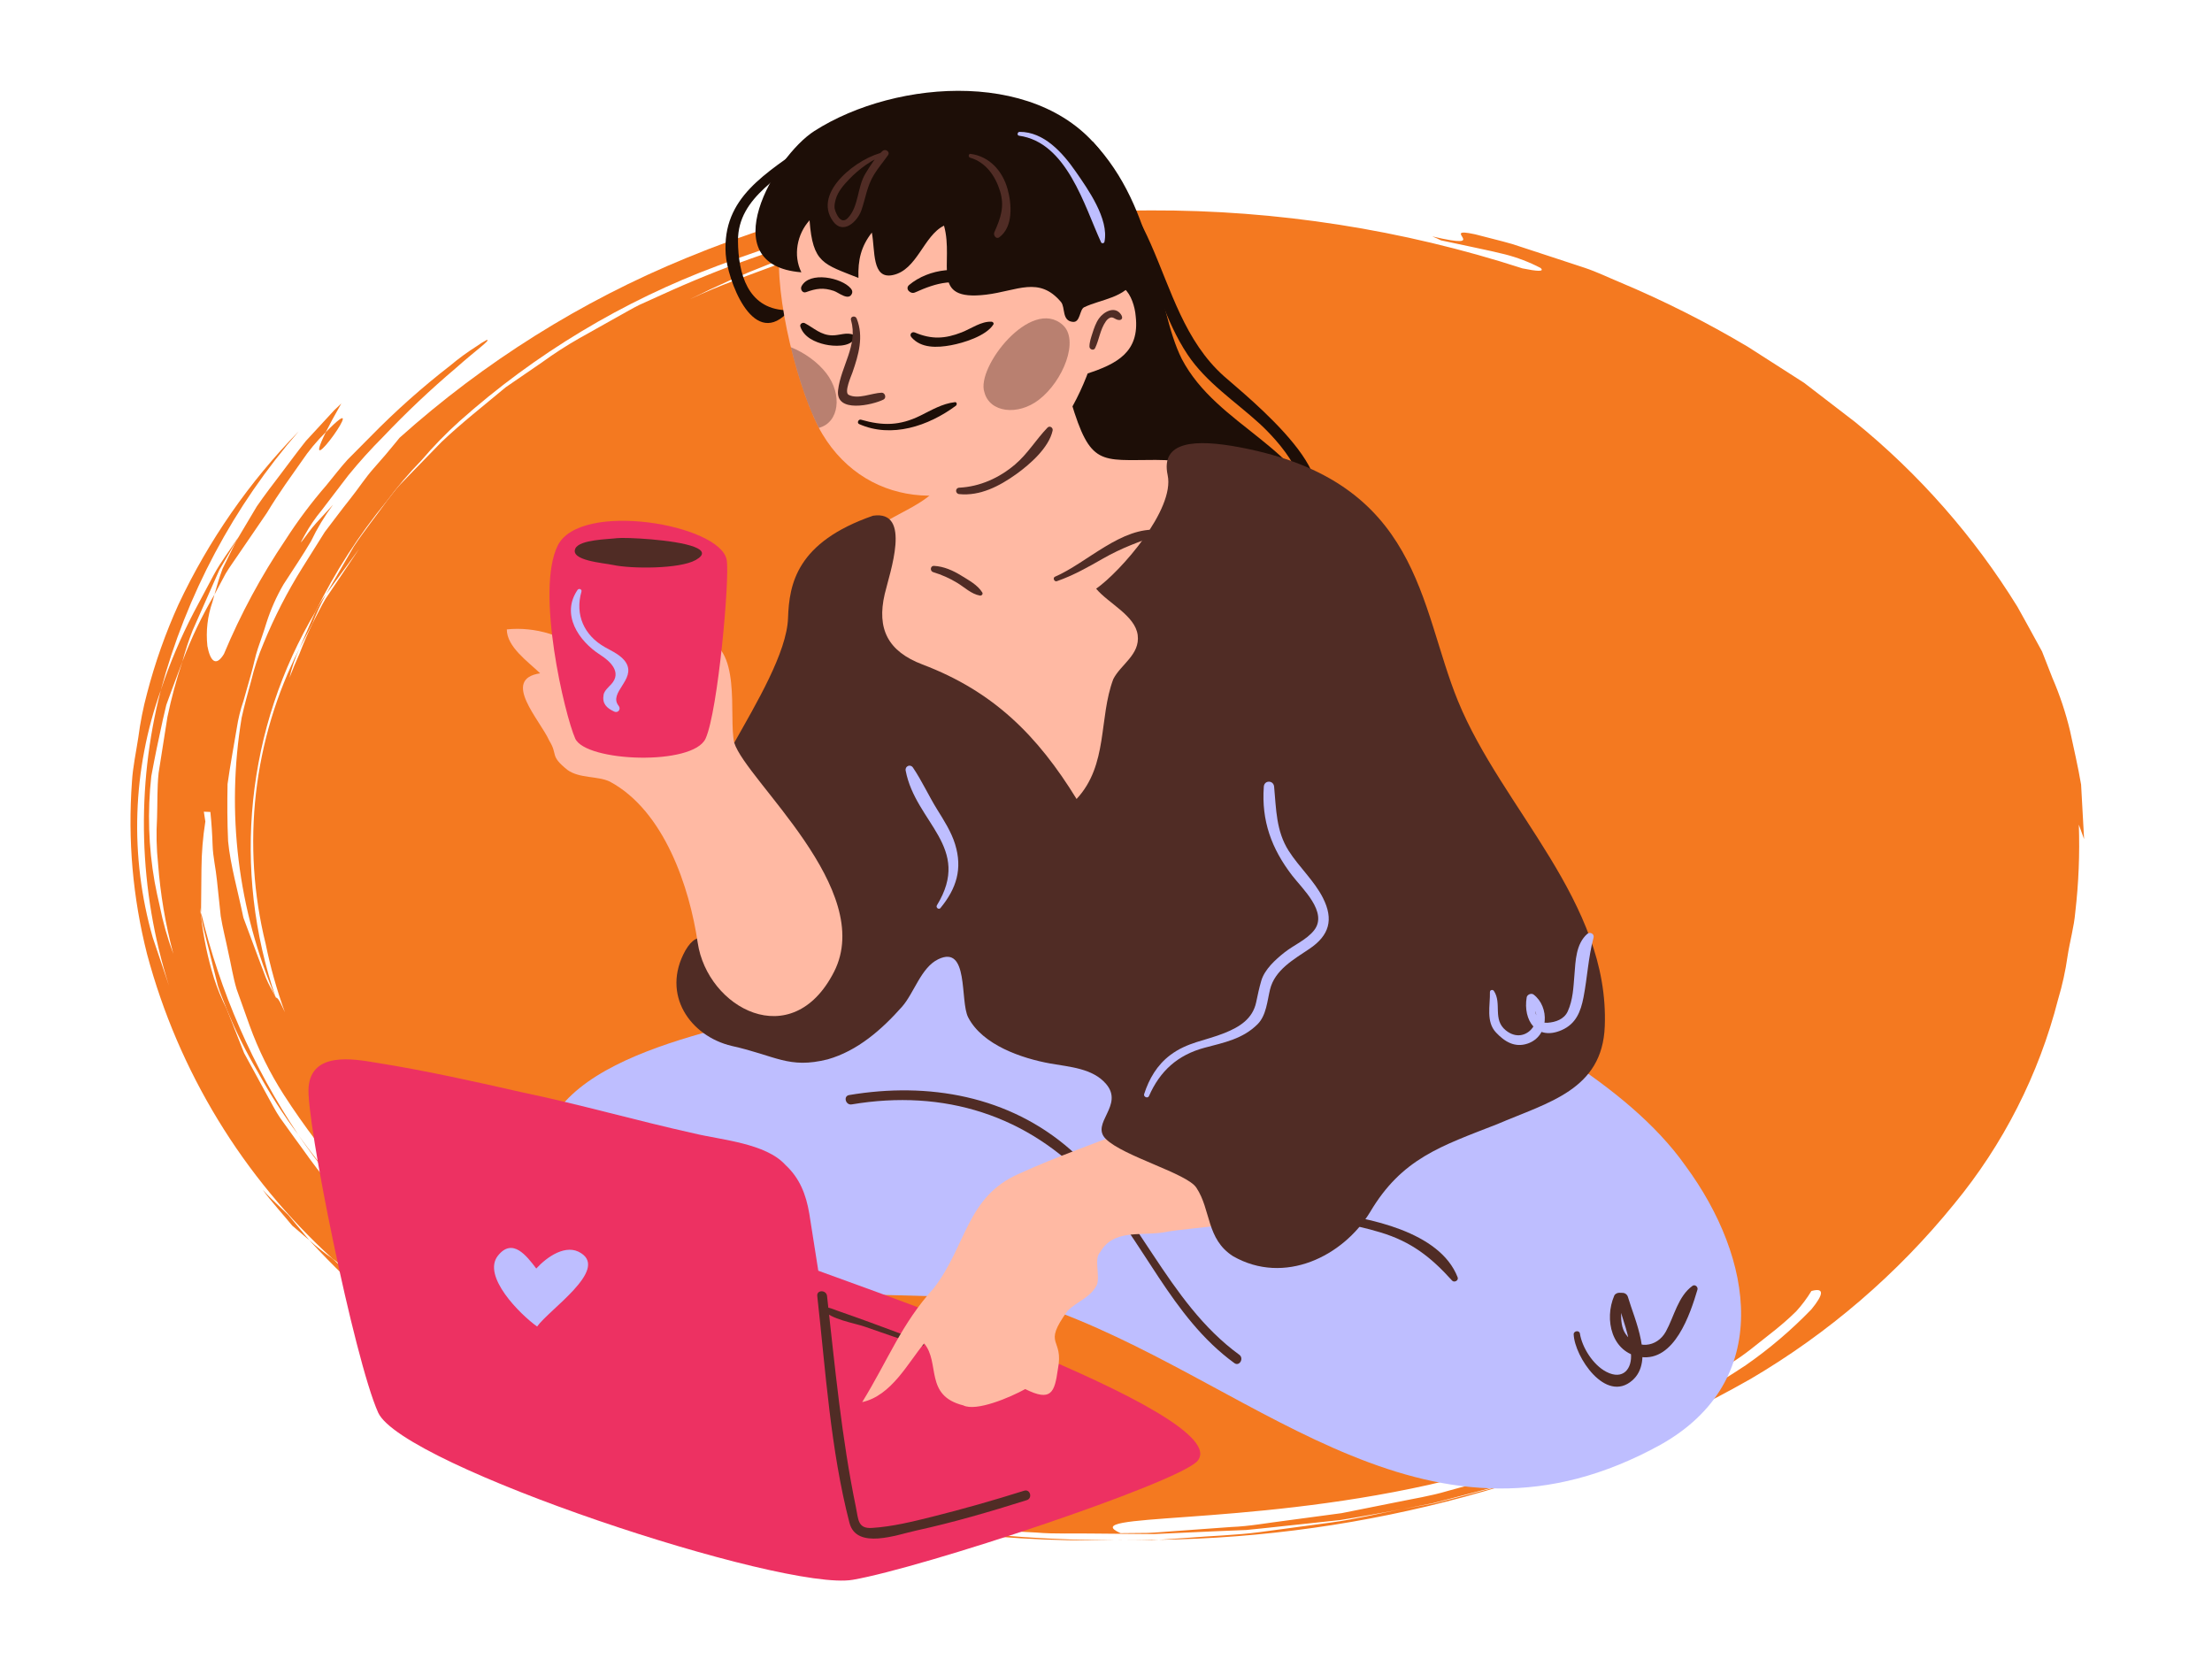 <svg xmlns="http://www.w3.org/2000/svg" xmlns:xlink="http://www.w3.org/1999/xlink" width="800" zoomAndPan="magnify" viewBox="0 0 600 450" height="600" preserveAspectRatio="xMidYMid meet" version="1.0"><defs><clipPath id="158d05c890"><path d="M 63 47.699 L 287 47.699 L 287 271 L 63 271 Z M 63 47.699 " clip-rule="nonzero"/></clipPath></defs><path fill="#f47920" d="M 58.168 161.289 L 61.203 155.594 C 62.305 153.727 63.664 151.953 64.883 150.094 L 72.355 139.168 C 75.859 133.367 79.223 128.848 81.758 125.207 C 83.691 122.32 85.898 119.66 88.371 117.227 C 89.312 115.32 90.641 112.824 92.582 109.449 L 90.664 111.27 L 82.973 119.609 C 80.66 122.512 78.488 125.492 76.25 128.438 C 74.012 131.379 71.75 134.324 69.672 137.34 L 64.125 146.66 C 62.848 149.258 61.59 151.793 60.391 154.223 C 59.441 156.723 58.777 159.113 58.168 161.289 Z M 58.168 161.289 " fill-opacity="1" fill-rule="nonzero"/><path fill="#f47920" d="M 88.367 117.238 C 80.438 133.379 101.965 103.277 88.367 117.238 Z M 88.367 117.238 " fill-opacity="1" fill-rule="nonzero"/><path fill="#f47920" d="M 312.402 417.758 L 314.277 417.629 C 310.395 417.738 306.5 417.793 302.594 417.789 Z M 312.402 417.758 " fill-opacity="1" fill-rule="nonzero"/><path fill="#f47920" d="M 90.211 341.426 C 93.793 344.047 97.312 346.664 100.727 349.316 C 102.457 350.629 104.059 352.008 105.816 353.285 L 111.172 357.082 C 128.629 370.234 147.324 381.293 167.254 390.262 C 164.645 388.125 174.43 392.398 174.738 392.031 L 182.578 394.801 C 185.18 395.809 187.879 396.75 190.73 397.551 C 196.34 399.281 202.035 401.117 207.824 403.051 C 213.664 404.871 219.883 406.273 226.02 407.953 C 229.109 408.73 232.152 409.66 235.32 410.316 L 244.922 412.137 C 247.359 412.68 249.746 413.383 252.086 414.254 L 258.965 414.789 L 266.152 415.008 C 271.008 415.176 275.977 415.402 281.059 415.695 C 286.109 416.145 291.371 415.863 296.68 415.973 L 312.887 416.117 L 329.543 415.355 L 338.035 415.008 C 340.852 414.77 343.664 414.402 346.492 414.129 L 363.527 412.309 C 369.137 411.414 374.711 410.348 380.285 409.363 L 388.742 407.719 L 397.016 405.551 L 413.746 401.18 C 408.422 402.77 402.875 404.148 397.332 405.625 L 388.961 407.785 L 380.285 409.363 C 373.852 410.527 367.547 412.117 361.094 412.973 L 341.723 415.578 C 335.277 416.43 328.738 416.582 322.234 417.121 L 314.348 417.668 C 328.379 417.465 342.34 416.387 356.23 414.43 C 370.125 412.473 383.84 409.652 397.379 405.969 C 410.918 402.289 424.172 397.773 437.145 392.422 C 450.117 387.074 462.703 380.93 474.902 374 C 485.422 367.812 495.312 360.746 504.57 352.789 C 513.824 344.836 522.301 336.125 530 326.652 C 536.691 318.543 542.418 309.809 547.18 300.438 C 551.945 291.066 555.633 281.293 558.242 271.109 C 559.402 267.242 560.266 263.312 560.828 259.316 C 561.434 255.363 562.574 251.422 562.91 247.492 C 563.828 239.582 564.152 231.648 563.879 223.688 C 564.363 225.016 564.84 226.32 565.305 227.598 C 565.031 222.641 564.758 217.727 564.492 212.828 C 563.672 207.973 562.531 203.117 561.496 198.262 C 560.32 193.336 558.727 188.547 556.715 183.898 C 555.781 181.512 554.844 179.117 553.902 176.711 C 552.629 174.383 551.344 172.039 550.055 169.684 L 547.215 164.57 C 541.328 155.047 534.691 146.082 527.301 137.672 C 519.91 129.262 511.871 121.527 503.184 114.469 L 489.359 103.84 L 474.059 94.039 C 462.871 87.391 451.273 81.547 439.273 76.512 C 436.152 75.219 433.164 73.758 429.898 72.66 L 420.074 69.43 L 410.25 66.211 C 406.922 65.242 403.477 64.465 400.117 63.555 C 389.84 61.309 405.32 68.074 388.5 64.125 C 389.344 64.469 390.156 64.832 390.84 65.188 C 397.246 66.594 403.391 67.785 408.238 68.992 C 411.594 69.852 414.809 71.082 417.883 72.684 C 419.059 73.773 416.871 73.594 412.949 72.793 C 396.664 67.527 380.062 63.578 363.152 60.941 C 346.238 58.305 329.227 57.012 312.109 57.07 C 296.262 57.066 280.488 58.176 264.797 60.398 C 267.41 59.43 270.004 58.574 272.414 57.617 C 268.973 58.047 265.488 58.418 262.066 58.957 L 252.043 61.059 C 245.77 62.234 239.578 63.762 233.477 65.641 C 234.906 65.102 234.582 64.809 234.484 64.574 C 226.324 66.555 218.305 69.004 210.426 71.918 C 203.066 74.703 195.453 77.242 187.156 81.156 C 201.238 74.105 215.855 68.441 231.012 64.164 C 246.164 59.887 261.586 57.07 277.273 55.715 C 278.961 55.02 280.48 54.332 281.805 53.664 C 264.059 54.988 246.57 57.867 229.336 62.305 C 212.102 66.746 195.395 72.668 179.215 80.082 L 173.41 82.711 C 171.531 83.641 169.77 84.695 167.953 85.684 L 157.141 91.754 C 153.637 93.746 150.254 95.93 146.992 98.305 L 137.16 105.055 C 131.266 109.988 125.148 114.766 119.746 119.902 L 112.066 127.793 L 108.262 131.734 C 107.051 133.074 106.055 134.508 104.945 135.887 C 101.996 140 98.758 144.02 95.977 148.23 C 93.48 152.52 90.961 156.844 88.426 161.199 L 97.469 148.797 L 88.336 162.375 C 87.012 164.578 85.98 166.848 84.762 169.113 C 83.445 171.809 82.301 174.574 81.23 177.332 C 80.262 179.488 79.363 181.664 78.508 183.855 C 79.141 181.109 80.047 178.453 81.227 175.895 C 79.668 178.953 78.254 182.078 76.977 185.27 C 75.695 188.457 74.562 191.695 73.574 194.984 C 72.586 198.273 71.746 201.602 71.055 204.965 C 70.359 208.328 69.82 211.719 69.43 215.129 C 69.039 218.543 68.801 221.965 68.715 225.398 C 68.629 228.832 68.699 232.266 68.918 235.691 C 69.141 239.121 69.512 242.531 70.035 245.926 C 70.562 249.32 71.234 252.684 72.059 256.02 C 73.34 262.332 75.078 268.516 77.277 274.57 C 76.52 273.02 75.531 270.504 74.852 270.613 C 73.957 268.828 72.848 267.066 72.125 265.246 L 70.062 259.781 C 68.699 256.141 67.34 252.5 66.02 248.918 C 64.531 241.676 62.488 234.645 61.871 228.18 C 61.633 223.016 61.625 217.82 61.723 212.66 C 62.441 207.543 63.391 202.469 64.23 197.484 C 64.609 194.965 65.215 192.504 66.047 190.098 C 66.742 187.668 67.422 185.258 68.094 182.867 C 68.797 180.488 69.203 178.07 69.992 175.766 C 70.781 173.457 71.594 171.195 72.277 168.926 C 73.441 165.289 74.977 161.824 76.895 158.527 C 79.418 154.629 82.215 150.473 84.363 146.805 C 86.027 143.32 88.016 140.027 90.32 136.93 L 85.773 141.863 C 84.266 143.508 83.105 145.301 81.746 147.016 C 81.473 147.289 81.867 146.527 82.75 144.977 C 84.039 142.656 85.531 140.473 87.23 138.43 L 94.445 128.984 C 97.426 125.32 100.586 121.82 103.926 118.48 C 110.172 111.898 116.758 105.676 123.684 99.809 C 129.203 94.898 133.246 92.137 132.035 92.203 C 131.074 92.711 130.156 93.285 129.281 93.922 C 126.805 95.492 124.441 97.215 122.195 99.102 C 114.52 105.043 107.285 111.484 100.492 118.422 L 94.27 124.691 C 92.262 126.895 90.477 129.285 88.523 131.637 C 84.473 136.305 80.773 141.238 77.434 146.441 C 70.852 156.211 65.289 166.527 60.742 177.398 C 58.465 181.145 56.957 179.055 56.254 175.219 C 55.824 171.137 56.281 167.156 57.625 163.277 L 58.168 161.27 C 54.746 167.09 51.844 173.16 49.465 179.48 C 47.824 184.395 46.477 189.387 45.418 194.457 C 44.609 199.504 43.812 204.562 43.027 209.629 C 42.59 213.711 42.742 217.824 42.598 221.93 C 42.352 226.035 42.441 230.137 42.871 234.227 C 43.492 242.516 44.871 250.68 47.008 258.715 C 45.422 254.477 44.191 250.137 43.312 245.699 C 42.816 243.625 42.367 241.449 41.949 239.242 C 40.273 229.719 39.969 220.156 41.039 210.547 C 41.965 205.508 43.027 200.348 44.191 195.125 L 45.113 191.195 L 46.535 187.305 L 49.465 179.473 C 50.227 176.613 51.148 173.801 52.23 171.043 L 55.871 162.801 L 59.508 154.57 L 64.148 146.637 L 64.57 145.809 C 62.434 149.125 59.922 152.34 58.066 155.77 L 52.57 166.09 C 49.02 172.898 46.031 179.949 43.609 187.238 C 41.922 193.805 40.699 200.453 39.941 207.191 C 39.184 213.926 38.902 220.684 39.09 227.457 C 39.277 234.234 39.938 240.965 41.066 247.648 C 42.195 254.332 43.785 260.902 45.836 267.363 C 44.367 263.004 42.902 258.672 41.426 254.297 C 39.859 248.82 38.73 243.258 38.031 237.609 C 37.332 231.957 37.074 226.285 37.262 220.594 C 37.445 214.902 38.07 209.262 39.137 203.668 C 40.199 198.074 41.691 192.598 43.609 187.238 C 47.098 174.262 51.996 161.844 58.316 149.984 C 64.633 138.125 72.203 127.129 81.027 117 C 74.32 123.863 68.227 131.234 62.754 139.113 C 57.281 146.996 52.5 155.277 48.41 163.961 C 44.902 171.719 42.07 179.715 39.918 187.953 C 38.848 191.918 38.047 195.934 37.52 200.004 C 36.914 204.023 36.039 207.992 35.797 211.98 C 34.637 227.816 36 243.434 39.898 258.828 C 42.016 266.734 44.684 274.453 47.902 281.977 C 51.125 289.5 54.863 296.758 59.121 303.746 C 63.375 310.738 68.109 317.387 73.316 323.699 C 78.527 330.012 84.156 335.918 90.211 341.426 Z M 491.359 355.133 C 485.914 360.77 479.977 365.828 473.543 370.309 C 456.594 381.566 438.473 390.43 419.18 396.902 C 411.023 399.938 401.785 401.848 392.668 404.422 C 388.137 405.789 383.27 406.535 378.465 407.531 L 363.906 410.441 L 348.941 412.445 C 343.934 413.055 338.965 414.012 333.906 414.199 L 318.848 415.289 C 316.352 415.449 313.863 415.707 311.383 415.797 L 303.969 415.871 C 291.336 410.293 337.07 414 387.449 402.781 C 411.551 397.332 434.559 388.887 456.461 377.445 C 461.09 374.789 465.453 372.219 469.469 369.773 C 473.484 367.328 476.621 364.555 479.641 362.227 C 482.66 359.902 485.203 357.688 487.219 355.691 C 488.77 353.988 490.145 352.148 491.344 350.18 C 495.023 349.172 494.57 351.203 491.359 355.133 Z M 54.531 247.496 C 54.566 243.586 54.602 239.727 54.645 235.684 C 54.676 231.371 55.027 227.086 55.699 222.828 L 55.289 220.168 L 57.066 220.242 C 57.375 223.223 57.574 226.27 57.672 229.348 C 57.77 232.426 58.539 235.598 58.848 238.797 L 59.875 248.512 C 60.406 251.777 61.273 255.055 61.938 258.367 C 62.699 261.664 63.199 265.047 64.188 268.324 L 67.691 278.137 C 70.086 284.758 73.184 291.031 76.984 296.957 C 82.52 305.531 88.672 313.633 95.438 321.27 C 102.207 328.902 109.516 335.98 117.363 342.5 C 125.215 349.02 133.512 354.902 142.254 360.156 C 151 365.406 160.094 369.965 169.535 373.828 C 171.039 374.5 172.676 375.309 174.387 376.195 L 179.914 378.68 L 190.379 383.414 L 174.113 377.609 L 159.035 371.121 C 154.023 369.023 149.156 366.633 144.434 363.953 C 139.477 361.461 134.699 358.672 130.094 355.582 C 127.668 353.668 125.637 351.441 123.207 349.512 C 115.91 345.277 109.273 340.176 103.305 334.207 C 95.125 325.992 87.641 317.18 80.863 307.773 C 86.516 316.012 92.824 323.711 99.793 330.867 C 106.762 338.027 114.285 344.543 122.367 350.414 L 118.566 347.871 C 114.637 345.25 111.43 342.117 107.789 339.156 C 100.711 333.145 94.152 326.613 88.109 319.562 C 85.078 316.09 82.652 312.336 79.91 308.684 L 75.926 303.141 C 74.648 301.273 73.715 299.293 72.602 297.367 L 66.211 285.648 L 61.457 273.617 C 60.086 270.914 58.938 268.117 58.012 265.234 C 56.332 259.762 55.172 254.184 54.531 248.496 L 54.262 246.137 Z M 54.531 247.496 " fill-opacity="1" fill-rule="nonzero"/><g clip-path="url(#158d05c890)"><path fill="#f47920" d="M 85.605 165.84 C 90.891 155.105 97.336 145.121 104.938 135.883 C 107.816 132 110.941 128.328 114.316 124.867 C 117.52 121.102 120.957 117.566 124.629 114.258 C 134.891 105.113 145.906 97 157.68 89.91 C 169.449 82.82 181.777 76.879 194.652 72.086 C 209.246 66.543 224.148 62.039 239.367 58.57 C 254.586 55.102 269.973 52.703 285.523 51.375 C 287.172 49.98 287.25 48.68 284.77 47.578 C 267.812 48.516 251.055 50.863 234.496 54.629 C 217.934 58.391 201.805 63.516 186.105 70 C 171.855 75.848 158.203 82.867 145.152 91.055 C 132.102 99.238 119.84 108.477 108.363 118.762 L 107.547 119.773 C 105.68 122.086 103.598 124.527 101.34 127.059 C 99.086 129.59 97.223 132.523 94.945 135.367 C 92.672 138.215 90.441 141.238 88.098 144.297 L 82.004 154.012 C 77.934 160.527 74.438 167.336 71.516 174.441 C 70.086 177.785 68.949 181.227 68.105 184.762 C 67.16 188.16 66.25 191.477 65.547 194.68 C 64.488 201.07 63.891 207.5 63.754 213.973 C 63.617 220.445 63.941 226.898 64.727 233.324 C 65.512 239.754 66.75 246.09 68.441 252.34 C 70.133 258.594 72.258 264.691 74.82 270.637 C 73.344 266.348 72.105 261.992 71.102 257.57 C 70.098 253.148 69.34 248.684 68.82 244.176 C 68.305 239.672 68.031 235.152 68.004 230.617 C 67.977 226.082 68.195 221.559 68.66 217.047 C 69.125 212.535 69.832 208.062 70.781 203.629 C 71.73 199.195 72.918 194.824 74.344 190.52 C 75.77 186.215 77.422 182 79.305 177.875 C 81.188 173.75 83.289 169.738 85.605 165.84 Z M 85.605 165.84 " fill-opacity="1" fill-rule="nonzero"/></g><path fill="#f47920" d="M 81.219 175.895 L 84.758 169.113 C 85.809 166.406 87.023 163.777 88.395 161.223 C 87.332 162.691 86.391 164.238 85.582 165.863 C 84.129 169.211 82.676 172.555 81.219 175.895 Z M 81.219 175.895 " fill-opacity="1" fill-rule="nonzero"/><path fill="#f47920" d="M 57.52 261.07 L 59.102 267.398 C 59.754 269.496 60.68 271.559 61.457 273.641 C 63.871 279.559 66.703 285.27 69.949 290.777 C 73.188 296.691 76.828 302.348 80.867 307.742 C 74.723 298.566 69.438 288.918 65.012 278.797 C 60.59 268.676 57.094 258.242 54.531 247.496 L 54.531 248.496 C 55.262 252.68 56.539 256.855 57.52 261.07 Z M 57.52 261.07 " fill-opacity="1" fill-rule="nonzero"/><path fill="#f47920" d="M 71.285 322.742 C 73.02 325.266 77.277 329.996 79.273 332.453 L 83.895 336.41 C 82.027 334.152 80.129 331.871 78.242 329.602 C 75.938 327.312 73.363 325.102 71.285 322.742 Z M 71.285 322.742 " fill-opacity="1" fill-rule="nonzero"/><path fill="#f47920" d="M 252.07 414.227 C 185.949 404.852 128.605 378.211 90.211 341.426 C 88.004 339.879 85.898 338.203 83.895 336.398 C 90.141 343.211 96.797 349.602 103.855 355.57 C 110.91 361.539 118.32 367.035 126.074 372.062 C 133.832 377.09 141.875 381.602 150.203 385.609 C 158.531 389.613 167.082 393.074 175.848 395.988 C 182.59 398.738 193.883 401.102 200.77 403.449 C 217.25 408.527 234.027 412.27 251.102 414.672 C 268.176 417.078 285.336 418.117 302.574 417.789 C 286.121 417.781 269.742 416.664 253.441 414.441 Z M 252.07 414.227 " fill-opacity="1" fill-rule="nonzero"/><path fill="#1d0e07" d="M 287.461 37.578 C 297.516 44.73 303.809 54.773 308.801 65.855 C 313.301 75.848 316.008 86.996 322.121 96.176 C 327.172 103.758 335.016 108.852 341.645 114.898 C 346.5 119.332 358.242 132.117 350.309 138.199 C 349.457 138.852 349.906 140.559 351.109 140.102 C 370.246 132.871 337.684 107.125 332 102.047 C 321.352 92.535 317.711 78.789 312.121 66.133 C 306.785 54.055 299.621 43.324 288.184 36.344 C 287.383 35.855 286.723 37.055 287.461 37.578 Z M 287.461 37.578 " fill-opacity="1" fill-rule="nonzero"/><path fill="#1d0e07" d="M 219.055 38.848 C 208.098 47.031 195.797 53.316 196.848 68.953 C 197.297 75.629 203.941 94.316 213.277 85.121 C 213.652 84.75 213.355 84.168 212.871 84.137 C 202.828 83.547 200.246 74.246 200.176 65.363 C 200.082 53.094 212.797 47.801 220.129 40.242 C 220.809 39.543 219.887 38.23 219.055 38.848 Z M 219.055 38.848 " fill-opacity="1" fill-rule="nonzero"/><path fill="#1d0e07" d="M 296.332 38.344 C 314.02 56.914 313.465 83.191 320.543 97.34 C 330.27 115.91 354.148 121.215 359.453 142.441 C 364.762 165.434 358.57 184.887 333.809 189.309 C 312.582 192.844 296.664 186.656 285.168 168.086 C 270.133 140.672 263.059 96.457 269.246 65.504 " fill-opacity="1" fill-rule="nonzero"/><path fill="#bebeff" d="M 260.184 239.012 C 245.59 240.336 235.641 268.453 221.047 272.434 C 198.496 279.066 146.762 285.699 146.762 314.879 C 148.086 365.285 259.52 344.062 287.375 356 C 343.094 377.223 388.195 426.301 450.543 391.812 C 481.055 374.57 475.75 341.406 457.176 316.207 C 441.258 293.656 409.422 277.738 385.543 264.473 " fill-opacity="1" fill-rule="nonzero"/><path fill="#502c25" d="M 231.031 299.566 C 255.996 295.367 278.801 302.398 296.078 321.117 C 310.207 336.426 317.559 357.176 334.816 369.738 C 336.191 370.738 337.504 368.453 336.145 367.465 C 316.445 353.129 308.613 327.879 290.43 311.91 C 273.695 297.219 251.801 293.418 230.332 297.031 C 228.66 297.312 229.371 299.848 231.031 299.566 Z M 231.031 299.566 " fill-opacity="1" fill-rule="nonzero"/><path fill="#502c25" d="M 298.23 323.883 C 315.598 329.391 333.332 329.121 351.266 330.266 C 359.113 330.766 366.902 332.02 374.438 334.281 C 382.809 336.801 388.164 341.016 393.875 347.352 C 394.457 348 395.711 347.324 395.383 346.477 C 390.566 333.984 371.039 330.285 359.602 328.871 C 350.898 327.793 342.266 327.883 333.52 327.637 C 321.613 327.297 310.176 324.719 298.441 323.121 C 297.953 323.055 297.734 323.723 298.23 323.883 Z M 298.23 323.883 " fill-opacity="1" fill-rule="nonzero"/><path fill="#ed3162" d="M 215.828 342.406 C 224.371 345.941 336.484 383.742 324.699 396.406 C 318.512 402.594 250.164 425.277 231.309 428.516 C 212.453 431.758 109.051 397.602 102.57 383.152 C 96.086 368.703 82.832 303.32 83.715 294.777 C 84.598 285.352 95.5 287.121 102.273 288.297 C 115.238 290.359 128.492 293.305 141.457 296.25 C 157.07 299.492 172.391 303.91 188.301 307.445 C 195.664 309.215 207.742 310.098 213.047 315.988 C 216.875 319.523 218.645 323.941 219.527 329.242 C 220.117 333.074 233.363 416.25 233.07 420.078 " fill-opacity="1" fill-rule="nonzero"/><path fill="#502c25" d="M 250.215 364.031 C 245.508 362.203 240.789 360.43 236.047 358.699 C 233.109 357.625 230.164 356.582 227.211 355.551 C 226.164 355.184 224.645 354.43 223.488 354.715 C 223.273 354.77 223.121 355.07 223.266 355.262 C 225.219 357.855 231.777 358.875 234.637 359.879 C 239.719 361.668 244.805 363.414 249.922 365.094 C 250.609 365.316 250.863 364.285 250.215 364.031 Z M 250.215 364.031 " fill-opacity="1" fill-rule="nonzero"/><path fill="#502c25" d="M 277.812 404.348 C 269.566 406.949 261.238 409.316 252.848 411.414 C 247.512 412.746 242.039 414.098 236.535 414.449 C 232.617 414.699 232.848 412.121 232.16 408.809 C 228.273 389.992 226.465 370.605 224.332 351.523 C 224.145 349.844 221.488 349.824 221.68 351.523 C 223.953 371.867 225.277 393.211 230.414 413.062 C 232.32 420.426 243.293 416.301 248.457 415.172 C 258.598 412.957 268.625 410.031 278.52 406.906 C 280.145 406.395 279.449 403.832 277.812 404.348 Z M 277.812 404.348 " fill-opacity="1" fill-rule="nonzero"/><path fill="#ffb9a3" d="M 297.98 81.598 C 303.711 72.621 307.656 80.496 308.059 85.809 C 309.16 95.484 302.957 98.715 294.871 101.348 " fill-opacity="1" fill-rule="nonzero"/><path fill="#ffb9a3" d="M 297.836 61.098 C 304.012 79.855 295.953 109.375 281.641 122.301 C 262.32 139.754 235.582 138.547 223.086 117.77 C 216.664 107.086 209.801 79.613 211.582 66.953 C 212.449 60.793 213.961 36.918 250.539 31.074 C 287.113 25.23 294.043 49.582 297.836 61.098 Z M 297.836 61.098 " fill-opacity="1" fill-rule="nonzero"/><path fill="#1d0e07" d="M 217.098 88.602 C 218.043 91.48 221.105 92.852 223.875 93.461 C 226.113 93.953 230.559 94.203 231.797 91.848 C 231.969 91.516 231.906 91.016 231.531 90.84 C 229.75 89.996 227.672 91 225.738 90.969 C 222.66 90.922 220.828 89.008 218.312 87.664 C 217.707 87.34 216.855 87.875 217.098 88.602 Z M 217.098 88.602 " fill-opacity="1" fill-rule="nonzero"/><path fill="#1d0e07" d="M 247.199 91.445 C 249.824 94.543 254.277 94.324 257.934 93.648 C 261.434 93 267.422 91.141 269.434 88.047 C 269.664 87.695 269.355 87.289 268.988 87.266 C 266.207 87.086 263.395 89.156 260.883 90.141 C 256.32 91.934 252.691 92.113 248.164 90.191 C 247.336 89.84 246.586 90.723 247.199 91.445 Z M 247.199 91.445 " fill-opacity="1" fill-rule="nonzero"/><path fill="#ffb9a3" d="M 231.602 86.613 C 236.082 98.227 217.895 113.141 239.121 107.52 " fill-opacity="1" fill-rule="nonzero"/><path fill="#502c25" d="M 230.832 86.824 C 232.801 93.637 228.078 99.336 227.328 105.844 C 226.598 112.195 236.707 109.836 239.629 108.391 C 240.527 107.941 240.094 106.48 239.121 106.516 C 236.445 106.617 232.711 108.41 230.188 107.094 C 228.902 106.422 230.91 101.941 231.215 101.066 C 232.879 96.27 234.344 91.344 232.371 86.398 C 232 85.469 230.543 85.812 230.832 86.824 Z M 230.832 86.824 " fill-opacity="1" fill-rule="nonzero"/><path fill="#1d0e07" d="M 218.625 79.25 C 221.375 78.246 223.316 77.941 226.203 78.914 C 227.492 79.348 230.293 81.797 231.125 79.539 C 231.293 79.074 231.074 78.59 230.781 78.242 C 228.332 75.309 219.562 73.488 217.406 77.668 C 217.008 78.438 217.672 79.598 218.625 79.25 Z M 218.625 79.25 " fill-opacity="1" fill-rule="nonzero"/><path fill="#1d0e07" d="M 248.176 79.332 C 254.191 76.633 259.047 75.32 265.355 78.148 C 267.059 78.91 268.414 76.695 266.832 75.625 C 260.973 71.66 251.895 72.852 246.605 77.297 C 245.391 78.316 246.938 79.887 248.176 79.332 Z M 248.176 79.332 " fill-opacity="1" fill-rule="nonzero"/><path fill="#1d0e07" d="M 233.043 115.031 C 241.797 118.926 251.836 115.578 259.281 110.051 C 259.641 109.785 259.59 109.023 259.02 109.086 C 255.59 109.473 252.676 111.246 249.605 112.758 C 244.051 115.488 239.461 115.543 233.543 113.84 C 232.848 113.637 232.355 114.727 233.043 115.031 Z M 233.043 115.031 " fill-opacity="1" fill-rule="nonzero"/><path fill="#ffb9a3" d="M 290.473 108.836 C 295.777 126.523 298.434 124.754 313.465 124.754 C 327.617 124.754 333.809 129.176 334.691 144.207 C 336.461 163.664 327.617 188.426 322.312 206.996 C 320.543 214.953 318.773 226.449 309.93 228.219 C 298.434 229.984 283.398 214.953 274.555 208.762 C 259.52 199.035 219.723 175.16 229.449 152.168 C 236.527 135.367 267.48 139.789 252.445 114.141 " fill-opacity="1" fill-rule="nonzero"/><path fill="#ffb9a3" d="M 341.766 299.848 L 337.344 289.234 C 318.773 304.27 297.547 308.691 276.32 318.418 C 262.172 324.609 262.172 337.871 253.328 349.367 C 244.484 359.094 240.945 368.824 233.871 380.32 C 241.832 378.551 246.254 369.707 250.676 364.402 C 255.098 369.707 250.676 378.551 261.285 381.203 C 264.824 382.973 274.109 378.992 278.09 376.781 C 285.164 380.32 286.051 377.664 286.934 371.477 C 288.703 362.633 282.512 365.285 289.586 355.559 C 292.242 352.906 295.777 352.02 297.547 348.484 C 298.43 345.832 296.664 341.41 298.43 339.641 C 301.969 333.449 309.043 335.219 315.234 334.336 C 324.078 332.566 345.305 332.566 351.492 325.492 C 358.57 317.531 350.609 302.5 341.766 299.848 Z M 341.766 299.848 " fill-opacity="1" fill-rule="nonzero"/><path fill="#502c25" d="M 267.027 106.434 C 268.461 111.891 276.039 112.844 281.773 108.453 C 288.367 103.406 292.852 92.227 288.25 88.125 C 279.641 80.457 264.625 99.746 267.027 106.434 Z M 267.027 106.434 " fill-opacity="0.4" fill-rule="nonzero"/><path fill="#502c25" d="M 222.156 116.043 C 222.145 116.043 222.145 116.043 222.129 116.059 C 219.344 110.766 216.57 102.621 214.516 94.184 C 218.176 95.629 221.836 98.23 224.172 101.293 C 228.562 107.039 227.609 114.609 222.156 116.043 Z M 222.156 116.043 " fill-opacity="0.4" fill-rule="nonzero"/><path fill="#502c25" d="M 297.039 94.438 C 298.188 92.047 298.387 89.414 299.961 87.164 C 300.254 86.742 300.676 86.336 301.164 86.164 C 301.84 85.926 302.336 86.457 302.918 86.672 C 304.16 87.133 304.848 86.367 304.023 85.234 C 302.309 82.867 299.328 84.629 298.09 86.379 C 297.254 87.562 296.758 89.016 296.32 90.387 C 295.957 91.523 295.504 92.82 295.512 94.023 C 295.52 94.797 296.672 95.199 297.039 94.438 Z M 297.039 94.438 " fill-opacity="1" fill-rule="nonzero"/><path fill="#1d0e07" d="M 220.898 35.531 C 210 42.504 193.043 71.961 217.371 73.859 C 215.098 69.293 216.176 63.527 219.59 59.754 C 220.453 71.465 223.387 71.602 232.852 75.387 C 232.695 70.461 233.555 66.844 236.484 63.086 C 237.418 67.934 236.426 75.777 242.121 74.621 C 248.789 73.273 250.492 63.934 256.062 61.207 C 258.914 71.488 251.871 81.797 267.457 79.926 C 275.934 78.906 281.832 74.828 287.797 81.922 C 289.023 83.383 287.938 87.066 291.047 87.312 C 293.059 87.473 292.801 83.945 294.078 83.336 C 298.797 81.094 305.176 80.875 307.957 75.562 C 312.738 66.434 305.047 50.555 299.98 42.957 C 283.602 18.391 243.188 21.273 220.898 35.531 Z M 220.898 35.531 " fill-opacity="1" fill-rule="nonzero"/><path fill="#502c25" d="M 260.184 134.027 C 265.859 134.598 271.094 131.863 275.598 128.652 C 279.305 126.004 284.5 121.473 285.523 116.793 C 285.695 116.012 284.742 115.363 284.137 115.988 C 281.02 119.211 278.844 122.988 275.352 125.973 C 271.074 129.625 265.82 132.004 260.184 132.285 C 259.043 132.34 259.078 133.914 260.184 134.027 Z M 260.184 134.027 " fill-opacity="1" fill-rule="nonzero"/><path fill="#502c25" d="M 316.727 128.895 C 318.715 138.18 303.961 155.043 297.328 159.684 C 300.645 163.664 307.938 166.98 308.602 172.285 C 309.266 177.59 303.961 180.246 301.969 184.223 C 297.988 194.836 300.645 207.438 292.02 216.723 C 281.41 199.477 269.469 187.539 250.234 180.246 C 240.809 176.668 237.785 170.559 239.977 161.141 C 241.316 155.391 247.445 138.289 236.797 139.887 C 216.09 147.082 214.07 158.355 213.754 167.641 C 213.438 176.926 205.129 190.855 199.16 201.469 C 195.844 206.773 191.863 210.754 193.855 216.723 C 195.18 222.691 201.148 228.66 203.141 233.965 C 208.445 245.902 208.445 256.516 211.762 268.453 C 199.824 271.105 193.191 245.242 185.895 257.84 C 179.262 269.781 187.223 281.055 198.496 283.707 C 210.438 286.359 213.914 289.996 224.527 287.344 C 232.641 285.027 239.172 279.273 244.66 273.09 C 247.922 269.41 249.832 262.434 254.488 260.195 C 262.895 256.148 260.328 271.535 262.617 275.961 C 266.496 283.461 277.148 287.086 284.949 288.484 C 290.082 289.402 296.387 289.758 300.027 294.023 C 305.016 299.871 295.715 304.695 299.934 308.922 C 304.668 313.66 322.043 318.281 324.52 322.176 C 328.5 328.145 327.176 336.102 334.469 340.746 C 348.398 348.703 364.316 340.746 371.613 328.809 C 380.234 314.215 390.848 310.902 406.105 304.93 C 420.031 298.961 434.625 295.645 435.289 278.402 C 436.617 244.578 407.43 219.375 395.492 190.191 C 384.879 164.328 385.441 130.625 336.359 121.34 C 324.184 119.035 314.738 119.609 316.727 128.895 Z M 316.727 128.895 " fill-opacity="1" fill-rule="nonzero"/><path fill="#ffb9a3" d="M 158.84 177.867 C 153.91 172.309 144.871 169.926 137.473 170.723 C 137.473 175.484 143.227 179.453 146.512 182.633 C 135.832 184.219 146.512 195.336 148.98 200.891 C 151.445 204.863 148.98 204.863 153.91 208.832 C 157.195 211.215 162.125 210.418 165.414 212.008 C 180.207 219.945 187.043 240.719 189.246 255.672 C 191.863 273.441 214.82 285.965 226.227 263.613 C 237.629 241.262 202.445 211.789 199.16 201.469 C 197.516 194.324 201.574 174.691 190.066 173.102 " fill-opacity="1" fill-rule="nonzero"/><path fill="#ed3162" d="M 151.277 147.992 C 145.191 160.309 153.195 193.957 156.023 200.32 C 158.852 206.688 188.023 207.797 191.395 200.32 C 194.766 192.844 197.984 156.734 197.113 151.875 C 195.391 142.246 157.363 135.676 151.277 147.992 Z M 151.277 147.992 " fill-opacity="1" fill-rule="nonzero"/><path fill="#502c25" d="M 188.371 148.359 C 183.133 146.32 169.449 145.711 167.383 145.973 C 164.891 146.289 157.301 146.355 156.086 148.734 C 154.48 152.059 163.664 152.68 166.27 153.242 C 171.273 154.32 184.352 154.367 188.715 151.902 C 191.344 150.418 190.668 149.25 188.371 148.359 Z M 188.371 148.359 " fill-opacity="1" fill-rule="nonzero"/><path fill="#502c25" d="M 263.141 42.777 C 267.43 44.004 270.02 47.793 271.27 51.875 C 272.551 56.066 271.398 59.227 269.719 62.988 C 269.363 63.781 270.184 65.016 271.078 64.348 C 274.879 61.508 274.43 55.367 273.312 51.312 C 271.961 46.414 268.418 42.414 263.277 41.738 C 262.672 41.656 262.586 42.617 263.141 42.777 Z M 263.141 42.777 " fill-opacity="1" fill-rule="nonzero"/><path fill="#502c25" d="M 239.965 41.234 C 233.059 42.484 220.148 52.074 225.98 60.051 C 228.672 63.73 232.562 60.164 233.652 57.031 C 234.84 53.613 235.133 50.559 237.082 47.359 C 238.211 45.504 239.645 43.859 240.879 42.078 C 241.523 41.152 240.16 40.266 239.398 40.938 C 237.484 42.613 236.047 44.938 234.742 47.094 C 232.496 50.805 232.965 55.957 230.02 59.09 C 228.031 61.203 226.734 57.797 226.469 56.859 C 226.207 55.938 226.453 54.938 226.695 54.047 C 227.27 51.934 228.906 50.109 230.379 48.574 C 232.977 45.863 236.57 43.18 240.168 41.973 C 240.641 41.812 240.445 41.145 239.965 41.234 Z M 239.965 41.234 " fill-opacity="1" fill-rule="nonzero"/><path fill="#bebeff" d="M 276.406 36.809 C 289.414 38.609 294.137 55.914 298.668 65.73 C 298.848 66.121 299.492 66.016 299.578 65.613 C 300.879 59.414 295.055 51.25 291.781 46.531 C 288.277 41.477 283.184 35.715 276.547 35.77 C 275.969 35.773 275.801 36.723 276.406 36.809 Z M 276.406 36.809 " fill-opacity="1" fill-rule="nonzero"/><path fill="#bebeff" d="M 311.656 297.309 C 314.648 290.473 319.465 286.148 326.734 284.199 C 332.027 282.781 337.086 281.836 341.117 277.812 C 343.488 275.449 343.75 271.461 344.488 268.41 C 345.789 263.062 350.977 260.203 355.188 257.363 C 360.582 253.723 361.805 249.422 358.855 243.574 C 356.5 238.906 352.367 235.199 349.559 230.793 C 346.133 225.418 346.172 219.5 345.602 213.379 C 345.434 211.59 342.934 211.566 342.805 213.379 C 342.133 222.668 344.902 230.188 350.484 237.469 C 353.238 241.055 360.262 247.422 356.465 252.312 C 354.461 254.898 350.941 256.34 348.41 258.348 C 345.973 260.277 343.023 262.93 342.113 266.043 C 341.551 267.961 341.145 269.887 340.738 271.836 C 339.793 276.352 336.246 278.551 332.207 280.18 C 326.91 282.32 322.078 282.664 317.391 286.215 C 313.867 288.879 311.68 292.617 310.348 296.758 C 310.102 297.52 311.328 298.055 311.656 297.309 Z M 311.656 297.309 " fill-opacity="1" fill-rule="nonzero"/><path fill="#bebeff" d="M 255.09 246.309 C 259.445 241.004 261.129 235.664 259.062 228.969 C 258.031 225.633 256.039 222.52 254.211 219.582 C 251.902 215.867 250.066 211.789 247.629 208.191 C 246.93 207.16 245.43 207.816 245.66 209.023 C 248.355 223.211 263.812 229.746 254.129 245.57 C 253.773 246.152 254.645 246.855 255.09 246.309 Z M 255.09 246.309 " fill-opacity="1" fill-rule="nonzero"/><path fill="#502c25" d="M 253.102 155.184 C 255.453 155.906 257.574 156.836 259.676 158.117 C 261.668 159.328 263.43 161.113 265.777 161.543 C 266.246 161.629 266.727 161.16 266.434 160.691 C 265.141 158.637 262.832 157.43 260.812 156.172 C 258.551 154.766 256.02 153.629 253.332 153.492 C 252.332 153.441 252.199 154.902 253.102 155.184 Z M 253.102 155.184 " fill-opacity="1" fill-rule="nonzero"/><path fill="#502c25" d="M 286.672 157.645 C 291.109 156.105 295.121 153.836 299.188 151.508 C 304.184 148.652 309.105 146.84 314.531 145.043 C 315.27 144.797 315.09 143.812 314.355 143.738 C 304.242 142.734 294.895 152.66 286.16 156.434 C 285.469 156.73 285.965 157.891 286.672 157.645 Z M 286.672 157.645 " fill-opacity="1" fill-rule="nonzero"/><path fill="#bebeff" d="M 157.625 339.922 C 153.633 337.258 148.453 340.828 145.461 344.082 C 142.809 340.605 139.031 335.637 135.074 340.586 C 130.652 346.113 141.043 356.504 145.688 359.816 C 149.004 355.176 164.922 344.562 157.625 339.922 Z M 157.625 339.922 " fill-opacity="1" fill-rule="nonzero"/><path fill="#bebeff" d="M 156.652 160.027 C 152.121 166.66 156.918 173.863 162.828 177.637 C 165.387 179.27 168.801 182.301 165.809 185.578 C 165.141 186.312 163.906 187.367 163.723 188.43 C 163.305 190.84 164.477 192.023 166.602 193.016 C 167.652 193.508 168.52 192.34 167.809 191.453 C 164.945 187.895 172.512 184.363 169.855 179.828 C 168.652 177.777 166.023 176.641 164.059 175.527 C 158.418 172.328 155.922 166.73 157.715 160.477 C 157.902 159.816 157.012 159.5 156.652 160.027 Z M 156.652 160.027 " fill-opacity="1" fill-rule="nonzero"/><path fill="#bebeff" d="M 404.141 269.09 C 404.227 272.75 403.023 277.125 405.785 280.062 C 408.141 282.57 410.895 284.246 414.367 283.07 C 420.203 281.094 420.344 273.07 415.977 269.766 C 415.355 269.297 414.242 269.77 414.113 270.523 C 413.059 276.699 416.785 282.418 423.629 279.402 C 427.453 277.715 428.758 274.461 429.523 270.516 C 430.582 265.059 430.801 259.742 432.246 254.332 C 432.52 253.301 431.281 252.668 430.527 253.332 C 427.461 256.059 427.367 260.613 427.059 264.445 C 426.785 267.809 426.668 271.199 425.25 274.324 C 424.266 276.496 421.93 277.27 419.789 277.418 C 416.164 277.664 416.176 273.559 416.555 271.195 C 415.938 271.449 415.316 271.703 414.695 271.953 C 419.906 275.812 414.059 284.055 408.43 279.469 C 404.797 276.508 407.449 272.16 405.223 268.797 C 404.918 268.336 404.129 268.484 404.141 269.09 Z M 404.141 269.09 " fill-opacity="1" fill-rule="nonzero"/><path fill="#502c25" d="M 426.855 361.941 C 427.117 368.023 435.535 380.75 442.762 374.43 C 448.773 369.168 443.355 357.879 441.574 351.809 C 441.383 351.152 440.789 350.688 440.098 350.684 C 439.805 350.684 439.508 350.676 439.215 350.66 C 438.723 350.648 438.078 350.957 437.871 351.43 C 435.07 357.871 437.137 366.977 445.074 368.078 C 454.195 369.34 458.461 356.465 460.434 349.805 C 460.648 349.086 459.762 348.297 459.094 348.777 C 455.152 351.621 454.133 357.047 451.879 361.152 C 449.43 365.617 443.793 366.098 440.922 361.812 C 439.82 360.168 439.695 358.09 439.719 356.191 C 439.879 355.434 440.039 354.676 440.199 353.918 C 439.844 353.59 439.398 353.434 438.871 353.449 C 440.246 357.973 441.961 362.371 442.391 367.121 C 442.758 371.195 440.309 374.504 435.68 372.086 C 432.145 370.238 429.152 365.547 428.543 361.715 C 428.395 360.75 426.816 360.984 426.855 361.941 Z M 426.855 361.941 " fill-opacity="1" fill-rule="nonzero"/></svg>